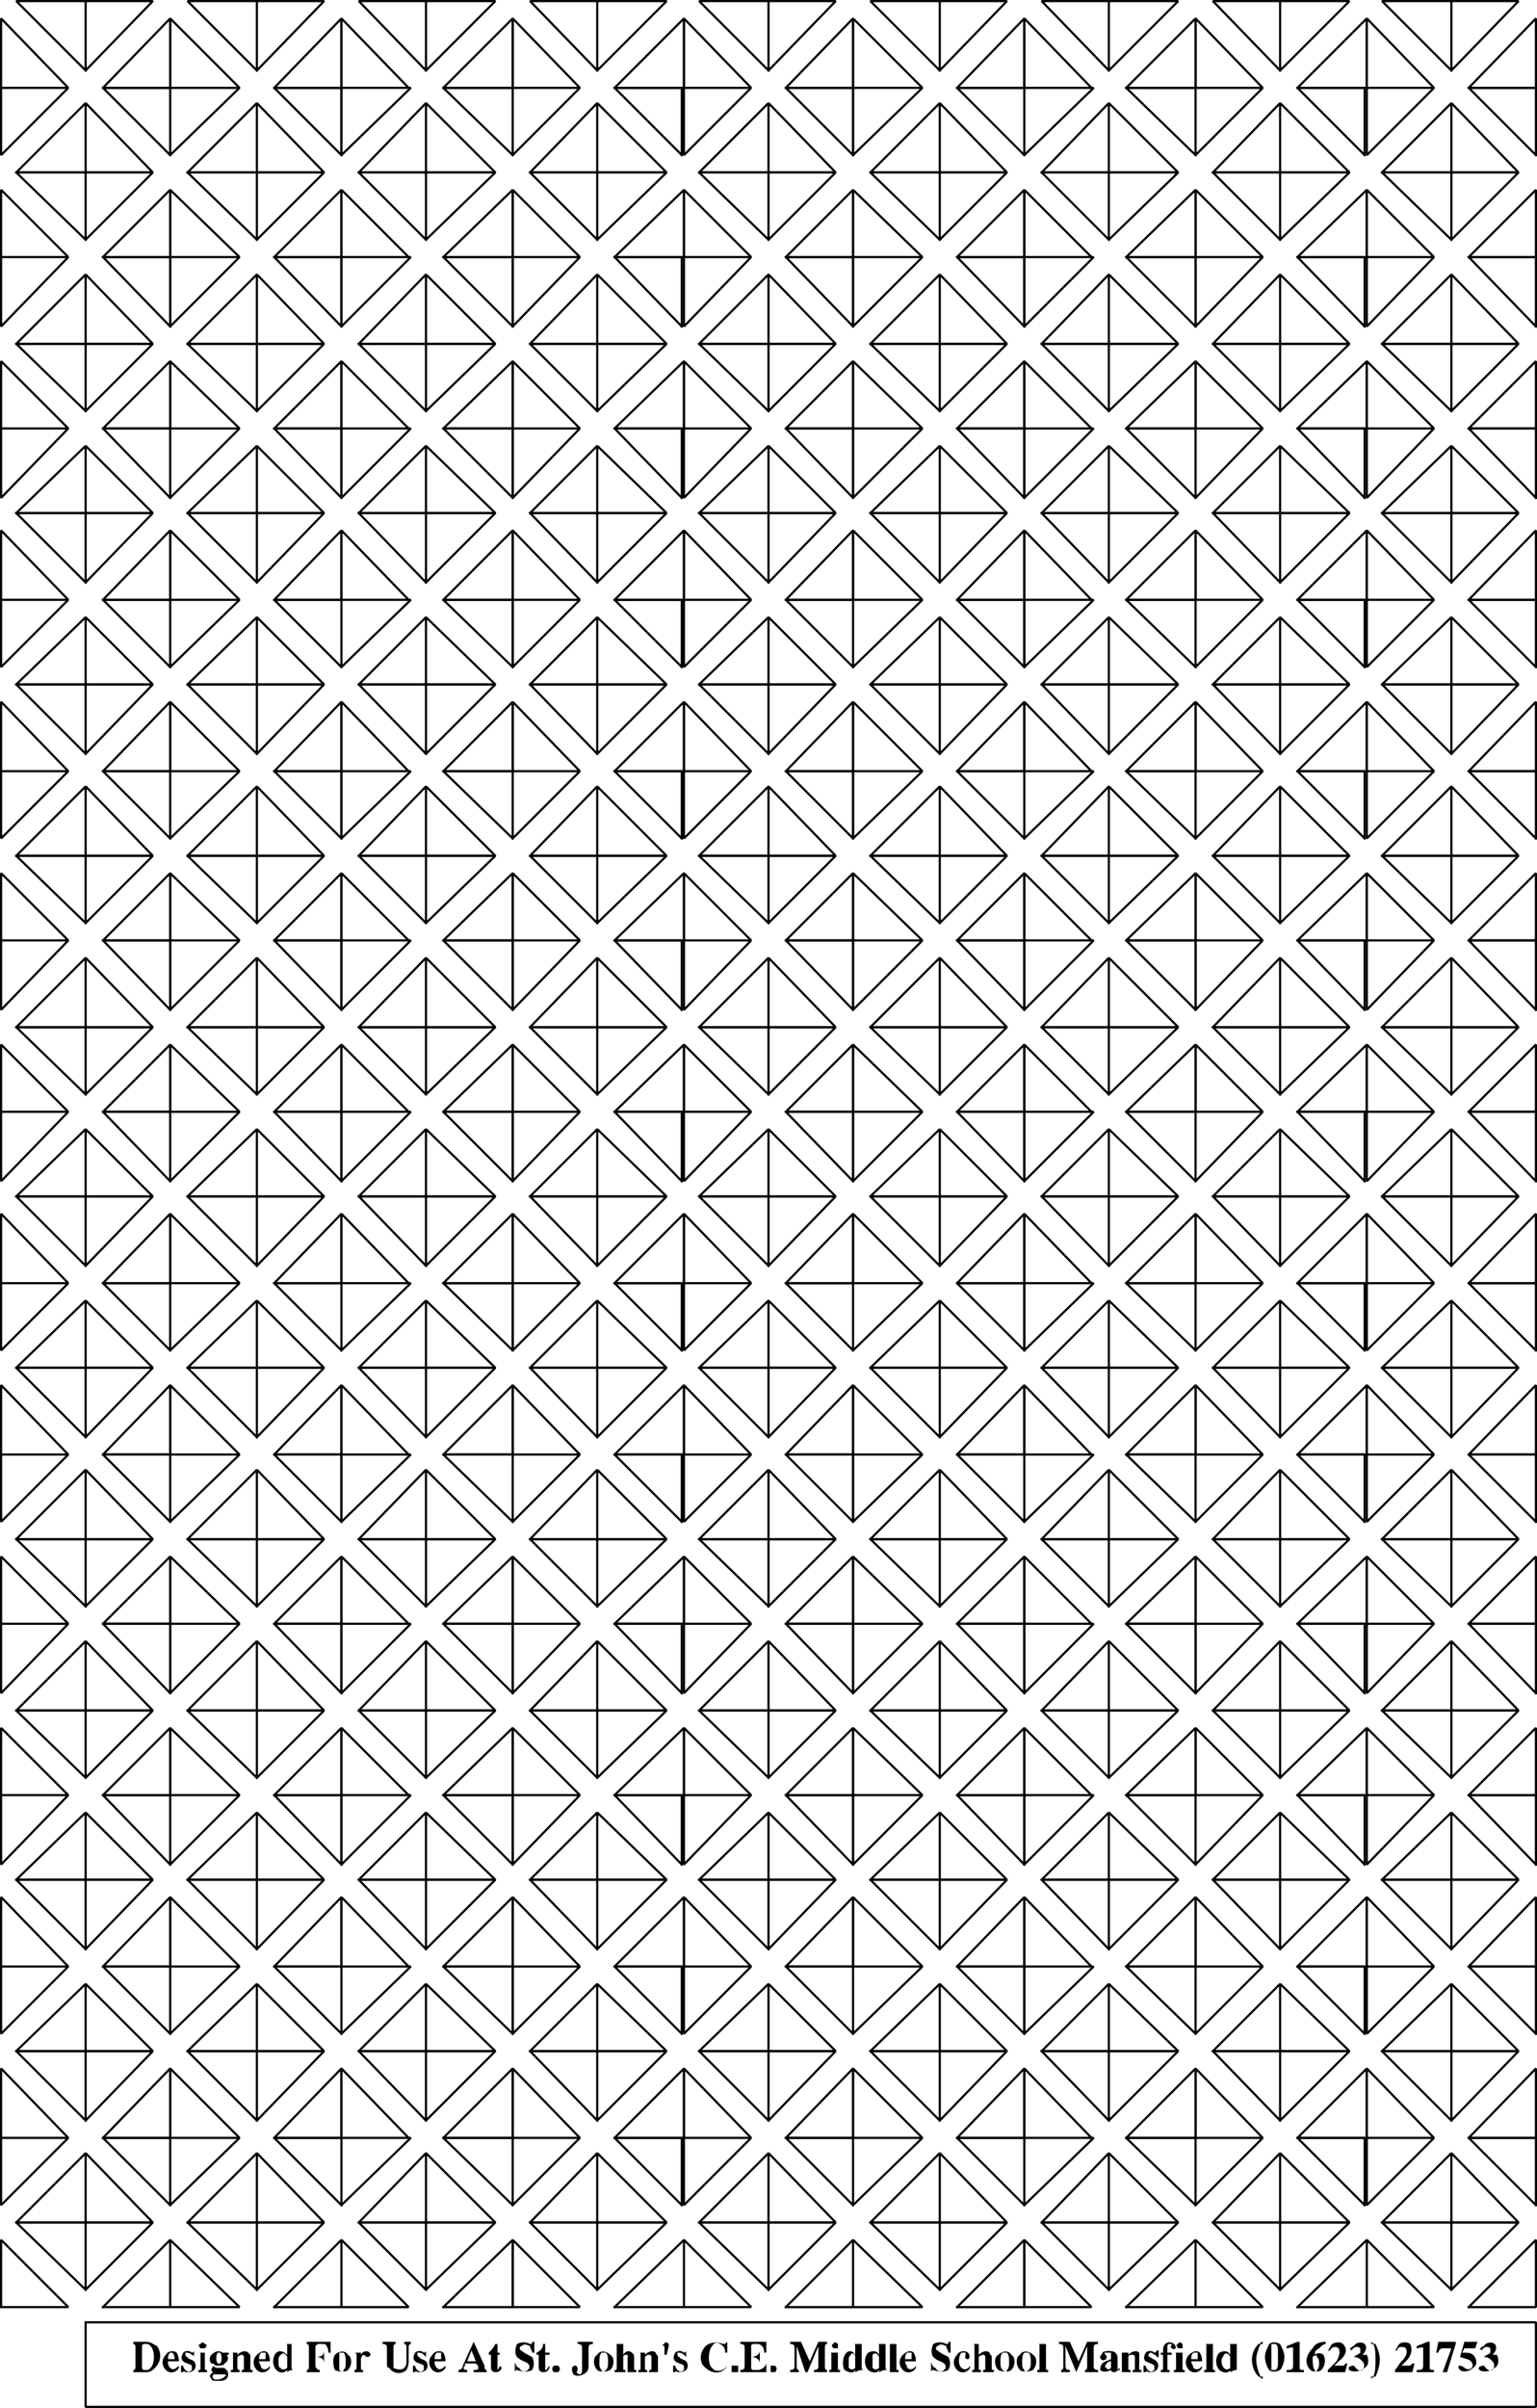 <svg width="709" height="1110" version="1.2" xmlns="http://www.w3.org/2000/svg"><g fill="none" stroke="#000" fill-rule="evenodd" stroke-linecap="square" stroke-linejoin="bevel" font-family="'Sans Serif'" font-size="12.5" font-weight="400"><path vector-effect="non-scaling-stroke" d="M.5 40.5v-32l31 32H.5m39-8L7.5.5h32v32m0-32h31l-31 32V.5m8 40 31-32v32h-31m-47 0h31l-31 31v-31m7 39 32-32v32h-32m32 0v-32l31 32h-31" stroke-linecap="butt"/><path vector-effect="non-scaling-stroke" d="m78.5 71.5-31-31h31v31m0-31v-32l32 32h-32m40-8-32-32h32v32m0-32h31l-31 32V.5m8 40 31-32v32h-31m-48 0h32l-32 31v-31m8 39 32-32v32h-32m32 0v-32l31 32h-31" stroke-linecap="butt"/><path vector-effect="non-scaling-stroke" d="m157.5 71.5-31-31h31v31m-79 47v-31l32 31h-32m40-8-32-31h32v31m0-31h31l-31 31v-31m8 39 31-31v31h-31m-48 0h32l-32 32v-32m8 40 32-32v32h-32m32 0v-32l31 32h-31" stroke-linecap="butt"/><path vector-effect="non-scaling-stroke" d="m157.5 150.5-31-32h31v32m-157-32v-31l31 31H.5m39-8-32-31h32v31m0-31h31l-31 31v-31m8 39 31-31v31h-31m-47 0h31l-31 32v-32m7 40 32-32v32h-32m32 0v-32l31 32h-31" stroke-linecap="butt"/><path vector-effect="non-scaling-stroke" d="m78.5 150.5-31-32h31v32m-78 47v-31l31 31H.5m39-8-32-31h32v31m0-31h31l-31 31v-31m8 39 31-31v31h-31m-47 0h31l-31 32v-32m7 39 32-31v31h-32m32 0v-31l31 31h-31" stroke-linecap="butt"/><path vector-effect="non-scaling-stroke" d="m78.5 229.5-31-32h31v32m0-32v-31l32 31h-32m40-8-32-31h32v31m0-31h31l-31 31v-31m8 39 31-31v31h-31m-48 0h32l-32 32v-32m8 39 32-31v31h-32m32 0v-31l31 31h-31" stroke-linecap="butt"/><path vector-effect="non-scaling-stroke" d="m157.5 229.5-31-32h31v32m-157 47v-32l31 32H.5m39-8-32-32h32v32m0-32h31l-31 32v-32m8 40 31-32v32h-31m-47 0h31l-31 31v-31m7 39 32-31v31h-32m32 0v-31l31 31h-31" stroke-linecap="butt"/><path vector-effect="non-scaling-stroke" d="m78.5 307.5-31-31h31v31m0-31v-32l32 32h-32m40-8-32-32h32v32m0-32h31l-31 32v-32m8 40 31-32v32h-31m-48 0h32l-32 31v-31m8 39 32-31v31h-32m32 0v-31l31 31h-31" stroke-linecap="butt"/><path vector-effect="non-scaling-stroke" d="m157.5 307.5-31-31h31v31m0-31v-32l31 32h-31m39-8-31-32h31v32m0-32h32l-32 32v-32m8 40 32-32v32h-32m-47 0h32l-32 31v-31m8 39 31-31v31h-31m31 0v-31l32 31h-32" stroke-linecap="butt"/><path vector-effect="non-scaling-stroke" d="m236.5 307.5-32-31h32v31m-79-110v-31l31 31h-31m39-8-31-31h31v31m0-31h32l-32 31v-31m8 39 32-31v31h-32m-47 0h32l-32 32v-32m8 39 31-31v31h-31m31 0v-31l32 31h-32" stroke-linecap="butt"/><path vector-effect="non-scaling-stroke" d="m236.5 229.5-32-32h32v32m-79-111v-31l31 31h-31m39-8-31-31h31v31m0-31h32l-32 31v-31m8 39 32-31v31h-32m-47 0h32l-32 32v-32m8 40 31-32v32h-31m31 0v-32l32 32h-32" stroke-linecap="butt"/><path vector-effect="non-scaling-stroke" d="m236.5 150.5-32-32h32v32m-79-110v-32l31 32h-31m39-8-31-32h31v32m0-32h32l-32 32V.5m8 40 32-32v32h-32m-47 0h32l-32 31v-31m8 39 31-32v32h-31m31 0v-32l32 32h-32" stroke-linecap="butt"/><path vector-effect="non-scaling-stroke" d="m236.5 71.5-32-31h32v31m0-31v-32l31 32h-31m39-8-31-32h31v32m0-32h32l-32 32V.5m8 40 32-32v32h-32m-47 0h31l-31 31v-31m8 39 31-32v32h-31m31 0v-32l32 32h-32" stroke-linecap="butt"/><path vector-effect="non-scaling-stroke" d="m314.5 71.5-31-31h31v31m1-31v-32l31 32h-31m39-8-32-32h32v32m0-32h31l-31 32V.5m8 40 31-32v32h-31m-47 0h31l-31 31v-31m7 39 32-32v32h-32m32 0v-32l31 32h-31" stroke-linecap="butt"/><path vector-effect="non-scaling-stroke" d="m393.5 71.5-31-31h31v31m-78 47v-31l31 31h-31m39-8-32-31h32v31m0-31h31l-31 31v-31m8 39 31-31v31h-31m-47 0h31l-31 32v-32m7 40 32-32v32h-32m32 0v-32l31 32h-31" stroke-linecap="butt"/><path vector-effect="non-scaling-stroke" d="m393.5 150.5-31-32h31v32m-157-32v-31l31 31h-31m39-8-31-31h31v31m0-31h32l-32 31v-31m8 39 32-31v31h-32m-47 0h31l-31 32v-32m8 40 31-32v32h-31m31 0v-32l32 32h-32" stroke-linecap="butt"/><path vector-effect="non-scaling-stroke" d="m314.5 150.5-31-32h31v32m-78 47v-31l31 31h-31m39-8-31-31h31v31m0-31h32l-32 31v-31m8 39 32-31v31h-32m-47 0h31l-31 32v-32m8 39 31-31v31h-31m31 0v-31l32 31h-32" stroke-linecap="butt"/><path vector-effect="non-scaling-stroke" d="m314.5 229.5-31-32h31v32m1-32v-31l31 31h-31m39-8-32-31h32v31m0-31h31l-31 31v-31m8 39 31-31v31h-31m-47 0h31l-31 32v-32m7 39 32-31v31h-32m32 0v-31l31 31h-31" stroke-linecap="butt"/><path vector-effect="non-scaling-stroke" d="m393.5 229.5-31-32h31v32m-157 47v-32l31 32h-31m39-8-31-32h31v32m0-32h32l-32 32v-32m8 40 32-32v32h-32m-47 0h31l-31 31v-31m8 39 31-31v31h-31m31 0v-31l32 31h-32" stroke-linecap="butt"/><path vector-effect="non-scaling-stroke" d="m314.5 307.5-31-31h31v31m1-31v-32l31 32h-31m39-8-32-32h32v32m0-32h31l-31 32v-32m8 40 31-32v32h-31m-47 0h31l-31 31v-31m7 39 32-31v31h-32m32 0v-31l31 31h-31" stroke-linecap="butt"/><path vector-effect="non-scaling-stroke" d="m393.5 307.5-31-31h31v31m0-31v-32l32 32h-32m40-8-32-32h32v32m0-32h31l-31 32v-32m8 40 31-32v32h-31m-48 0h32l-32 31v-31m8 39 32-31v31h-32m32 0v-31l31 31h-31" stroke-linecap="butt"/><path vector-effect="non-scaling-stroke" d="m472.5 307.5-31-31h31v31m-79-110v-31l32 31h-32m40-8-32-31h32v31m0-31h31l-31 31v-31m8 39 31-31v31h-31m-48 0h32l-32 32v-32m8 39 32-31v31h-32m32 0v-31l31 31h-31" stroke-linecap="butt"/><path vector-effect="non-scaling-stroke" d="m472.5 229.5-31-32h31v32m-79-111v-31l32 31h-32m40-8-32-31h32v31m0-31h31l-31 31v-31m8 39 31-31v31h-31m-48 0h32l-32 32v-32m8 40 32-32v32h-32m32 0v-32l31 32h-31" stroke-linecap="butt"/><path vector-effect="non-scaling-stroke" d="m472.5 150.5-31-32h31v32m-79-110v-32l32 32h-32m40-8-32-32h32v32m0-32h31l-31 32V.5m8 40 31-32v32h-31m-48 0h32l-32 31v-31m8 39 32-32v32h-32m32 0v-32l31 32h-31" stroke-linecap="butt"/><path vector-effect="non-scaling-stroke" d="m472.5 71.5-31-31h31v31m0-31v-32l31 32h-31m39-8-31-32h31v32m0-32h32l-32 32V.5m8 40 32-32v32h-32m-47 0h32l-32 31v-31m8 39 31-32v32h-31m31 0v-32l32 32h-32" stroke-linecap="butt"/><path vector-effect="non-scaling-stroke" d="m551.5 71.5-32-31h32v31m0-31v-32l31 32h-31m39-8-31-32h31v32m0-32h32l-32 32V.5m8 40 32-32v32h-32m-47 0h31l-31 31v-31m8 39 31-32v32h-31m31 0v-32l32 32h-32" stroke-linecap="butt"/><path vector-effect="non-scaling-stroke" d="m629.5 71.5-31-31h31v31m-78 47v-31l31 31h-31m39-8-31-31h31v31m0-31h32l-32 31v-31m8 39 32-31v31h-32m-47 0h31l-31 32v-32m8 40 31-32v32h-31m31 0v-32l32 32h-32" stroke-linecap="butt"/><path vector-effect="non-scaling-stroke" d="m629.5 150.5-31-32h31v32m-157-32v-31l31 31h-31m39-8-31-31h31v31m0-31h32l-32 31v-31m8 39 32-31v31h-32m-47 0h32l-32 32v-32m8 40 31-32v32h-31m31 0v-32l32 32h-32" stroke-linecap="butt"/><path vector-effect="non-scaling-stroke" d="m551.5 150.5-32-32h32v32m-79 47v-31l31 31h-31m39-8-31-31h31v31m0-31h32l-32 31v-31m8 39 32-31v31h-32m-47 0h32l-32 32v-32m8 39 31-31v31h-31m31 0v-31l32 31h-32" stroke-linecap="butt"/><path vector-effect="non-scaling-stroke" d="m551.5 229.5-32-32h32v32m0-32v-31l31 31h-31m39-8-31-31h31v31m0-31h32l-32 31v-31m8 39 32-31v31h-32m-47 0h31l-31 32v-32m8 39 31-31v31h-31m31 0v-31l32 31h-32" stroke-linecap="butt"/><path vector-effect="non-scaling-stroke" d="m629.5 229.5-31-32h31v32m-157 47v-32l31 32h-31m39-8-31-32h31v32m0-32h32l-32 32v-32m8 40 32-32v32h-32m-47 0h32l-32 31v-31m8 39 31-31v31h-31m31 0v-31l32 31h-32" stroke-linecap="butt"/><path vector-effect="non-scaling-stroke" d="m551.5 307.5-32-31h32v31m0-31v-32l31 32h-31m39-8-31-32h31v32m0-32h32l-32 32v-32m8 40 32-32v32h-32m-47 0h31l-31 31v-31m8 39 31-31v31h-31m31 0v-31l32 31h-32" stroke-linecap="butt"/><path vector-effect="non-scaling-stroke" d="m629.5 307.5-31-31h31v31m1-31v-32l31 32h-31m39-8-32-32h32v32m0-32h31l-31 32v-32m8 40 31-32v32h-31m-47 0h31l-31 31v-31m7 39 32-31v31h-32m32 0v-31l31 31h-31" stroke-linecap="butt"/><path vector-effect="non-scaling-stroke" d="m708.5 307.5-31-31h31v31m-78-110v-31l31 31h-31m39-8-32-31h32v31m0-31h31l-31 31v-31m8 39 31-31v31h-31m-47 0h31l-31 32v-32m7 39 32-31v31h-32m32 0v-31l31 31h-31" stroke-linecap="butt"/><path vector-effect="non-scaling-stroke" d="m708.5 229.5-31-32h31v32m-78-111v-31l31 31h-31m39-8-32-31h32v31m0-31h31l-31 31v-31m8 39 31-31v31h-31m-47 0h31l-31 32v-32m7 40 32-32v32h-32m32 0v-32l31 32h-31" stroke-linecap="butt"/><path vector-effect="non-scaling-stroke" d="m708.5 150.5-31-32h31v32m-78-110v-32l31 32h-31m39-8-32-32h32v32m0-32h31l-31 32V.5m8 40 31-32v32h-31m-47 0h31l-31 31v-31m7 39 32-32v32h-32m32 0v-32l31 32h-31" stroke-linecap="butt"/><path vector-effect="non-scaling-stroke" d="m708.5 71.5-31-31h31v31m-708 284v-32l31 32H.5m39-8-32-32h32v32m0-32h31l-31 32v-32m8 40 31-32v32h-31m-47 0h31l-31 31v-31m7 39 32-32v32h-32m32 0v-32l31 32h-31" stroke-linecap="butt"/><path vector-effect="non-scaling-stroke" d="m78.5 386.5-31-31h31v31m0-31v-32l32 32h-32m40-8-32-32h32v32m0-32h31l-31 32v-32m8 40 31-32v32h-31m-48 0h32l-32 31v-31m8 39 32-32v32h-32m32 0v-32l31 32h-31" stroke-linecap="butt"/><path vector-effect="non-scaling-stroke" d="m157.5 386.5-31-31h31v31m-79 47v-31l32 31h-32m40-8-32-31h32v31m0-31h31l-31 31v-31m8 39 31-31v31h-31m-48 0h32l-32 32v-32m8 40 32-32v32h-32m32 0v-32l31 32h-31" stroke-linecap="butt"/><path vector-effect="non-scaling-stroke" d="m157.5 465.5-31-32h31v32m-157-32v-31l31 31H.5m39-8-32-31h32v31m0-31h31l-31 31v-31m8 39 31-31v31h-31m-47 0h31l-31 32v-32m7 40 32-32v32h-32m32 0v-32l31 32h-31" stroke-linecap="butt"/><path vector-effect="non-scaling-stroke" d="m78.5 465.5-31-32h31v32m-78 47v-31l31 31H.5m39-8-32-31h32v31m0-31h31l-31 31v-31m8 39 31-31v31h-31m-47 0h31l-31 32v-32m7 39 32-31v31h-32m32 0v-31l31 31h-31" stroke-linecap="butt"/><path vector-effect="non-scaling-stroke" d="m78.5 544.5-31-32h31v32m0-32v-31l32 31h-32m40-8-32-31h32v31m0-31h31l-31 31v-31m8 39 31-31v31h-31m-48 0h32l-32 32v-32m8 39 32-31v31h-32m32 0v-31l31 31h-31" stroke-linecap="butt"/><path vector-effect="non-scaling-stroke" d="m157.5 544.5-31-32h31v32m-157 47v-32l31 32H.5m39-8-32-32h32v32m0-32h31l-31 32v-32m8 40 31-32v32h-31m-47 0h31l-31 31v-31m7 39 32-31v31h-32m32 0v-31l31 31h-31" stroke-linecap="butt"/><path vector-effect="non-scaling-stroke" d="m78.5 622.5-31-31h31v31m0-31v-32l32 32h-32m40-8-32-32h32v32m0-32h31l-31 32v-32m8 40 31-32v32h-31m-48 0h32l-32 31v-31m8 39 32-31v31h-32m32 0v-31l31 31h-31" stroke-linecap="butt"/><path vector-effect="non-scaling-stroke" d="m157.5 622.5-31-31h31v31m0-31v-32l31 32h-31m39-8-31-32h31v32m0-32h32l-32 32v-32m8 40 32-32v32h-32m-47 0h32l-32 31v-31m8 39 31-31v31h-31m31 0v-31l32 31h-32" stroke-linecap="butt"/><path vector-effect="non-scaling-stroke" d="m236.5 622.5-32-31h32v31m-79-110v-31l31 31h-31m39-8-31-31h31v31m0-31h32l-32 31v-31m8 39 32-31v31h-32m-47 0h32l-32 32v-32m8 39 31-31v31h-31m31 0v-31l32 31h-32" stroke-linecap="butt"/><path vector-effect="non-scaling-stroke" d="m236.5 544.5-32-32h32v32m-79-111v-31l31 31h-31m39-8-31-31h31v31m0-31h32l-32 31v-31m8 39 32-31v31h-32m-47 0h32l-32 32v-32m8 40 31-32v32h-31m31 0v-32l32 32h-32" stroke-linecap="butt"/><path vector-effect="non-scaling-stroke" d="m236.5 465.5-32-32h32v32m-79-110v-32l31 32h-31m39-8-31-32h31v32m0-32h32l-32 32v-32m8 40 32-32v32h-32m-47 0h32l-32 31v-31m8 39 31-32v32h-31m31 0v-32l32 32h-32" stroke-linecap="butt"/><path vector-effect="non-scaling-stroke" d="m236.5 386.5-32-31h32v31m0-31v-32l31 32h-31m39-8-31-32h31v32m0-32h32l-32 32v-32m8 40 32-32v32h-32m-47 0h31l-31 31v-31m8 39 31-32v32h-31m31 0v-32l32 32h-32" stroke-linecap="butt"/><path vector-effect="non-scaling-stroke" d="m314.5 386.5-31-31h31v31m1-31v-32l31 32h-31m39-8-32-32h32v32m0-32h31l-31 32v-32m8 40 31-32v32h-31m-47 0h31l-31 31v-31m7 39 32-32v32h-32m32 0v-32l31 32h-31" stroke-linecap="butt"/><path vector-effect="non-scaling-stroke" d="m393.5 386.5-31-31h31v31m-78 47v-31l31 31h-31m39-8-32-31h32v31m0-31h31l-31 31v-31m8 39 31-31v31h-31m-47 0h31l-31 32v-32m7 40 32-32v32h-32m32 0v-32l31 32h-31" stroke-linecap="butt"/><path vector-effect="non-scaling-stroke" d="m393.5 465.5-31-32h31v32m-157-32v-31l31 31h-31m39-8-31-31h31v31m0-31h32l-32 31v-31m8 39 32-31v31h-32m-47 0h31l-31 32v-32m8 40 31-32v32h-31m31 0v-32l32 32h-32" stroke-linecap="butt"/><path vector-effect="non-scaling-stroke" d="m314.5 465.5-31-32h31v32m-78 47v-31l31 31h-31m39-8-31-31h31v31m0-31h32l-32 31v-31m8 39 32-31v31h-32m-47 0h31l-31 32v-32m8 39 31-31v31h-31m31 0v-31l32 31h-32" stroke-linecap="butt"/><path vector-effect="non-scaling-stroke" d="m314.5 544.5-31-32h31v32m1-32v-31l31 31h-31m39-8-32-31h32v31m0-31h31l-31 31v-31m8 39 31-31v31h-31m-47 0h31l-31 32v-32m7 39 32-31v31h-32m32 0v-31l31 31h-31" stroke-linecap="butt"/><path vector-effect="non-scaling-stroke" d="m393.5 544.5-31-32h31v32m-157 47v-32l31 32h-31m39-8-31-32h31v32m0-32h32l-32 32v-32m8 40 32-32v32h-32m-47 0h31l-31 31v-31m8 39 31-31v31h-31m31 0v-31l32 31h-32" stroke-linecap="butt"/><path vector-effect="non-scaling-stroke" d="m314.5 622.5-31-31h31v31m1-31v-32l31 32h-31m39-8-32-32h32v32m0-32h31l-31 32v-32m8 40 31-32v32h-31m-47 0h31l-31 31v-31m7 39 32-31v31h-32m32 0v-31l31 31h-31" stroke-linecap="butt"/><path vector-effect="non-scaling-stroke" d="m393.5 622.5-31-31h31v31m0-31v-32l32 32h-32m40-8-32-32h32v32m0-32h31l-31 32v-32m8 40 31-32v32h-31m-48 0h32l-32 31v-31m8 39 32-31v31h-32m32 0v-31l31 31h-31" stroke-linecap="butt"/><path vector-effect="non-scaling-stroke" d="m472.5 622.5-31-31h31v31m-79-110v-31l32 31h-32m40-8-32-31h32v31m0-31h31l-31 31v-31m8 39 31-31v31h-31m-48 0h32l-32 32v-32m8 39 32-31v31h-32m32 0v-31l31 31h-31" stroke-linecap="butt"/><path vector-effect="non-scaling-stroke" d="m472.5 544.5-31-32h31v32m-79-111v-31l32 31h-32m40-8-32-31h32v31m0-31h31l-31 31v-31m8 39 31-31v31h-31m-48 0h32l-32 32v-32m8 40 32-32v32h-32m32 0v-32l31 32h-31" stroke-linecap="butt"/><path vector-effect="non-scaling-stroke" d="m472.5 465.5-31-32h31v32m-79-110v-32l32 32h-32m40-8-32-32h32v32m0-32h31l-31 32v-32m8 40 31-32v32h-31m-48 0h32l-32 31v-31m8 39 32-32v32h-32m32 0v-32l31 32h-31" stroke-linecap="butt"/><path vector-effect="non-scaling-stroke" d="m472.5 386.5-31-31h31v31m0-31v-32l31 32h-31m39-8-31-32h31v32m0-32h32l-32 32v-32m8 40 32-32v32h-32m-47 0h32l-32 31v-31m8 39 31-32v32h-31m31 0v-32l32 32h-32" stroke-linecap="butt"/><path vector-effect="non-scaling-stroke" d="m551.5 386.5-32-31h32v31m0-31v-32l31 32h-31m39-8-31-32h31v32m0-32h32l-32 32v-32m8 40 32-32v32h-32m-47 0h31l-31 31v-31m8 39 31-32v32h-31m31 0v-32l32 32h-32" stroke-linecap="butt"/><path vector-effect="non-scaling-stroke" d="m629.5 386.5-31-31h31v31m-78 47v-31l31 31h-31m39-8-31-31h31v31m0-31h32l-32 31v-31m8 39 32-31v31h-32m-47 0h31l-31 32v-32m8 40 31-32v32h-31m31 0v-32l32 32h-32" stroke-linecap="butt"/><path vector-effect="non-scaling-stroke" d="m629.5 465.5-31-32h31v32m-157-32v-31l31 31h-31m39-8-31-31h31v31m0-31h32l-32 31v-31m8 39 32-31v31h-32m-47 0h32l-32 32v-32m8 40 31-32v32h-31m31 0v-32l32 32h-32" stroke-linecap="butt"/><path vector-effect="non-scaling-stroke" d="m551.5 465.5-32-32h32v32m-79 47v-31l31 31h-31m39-8-31-31h31v31m0-31h32l-32 31v-31m8 39 32-31v31h-32m-47 0h32l-32 32v-32m8 39 31-31v31h-31m31 0v-31l32 31h-32" stroke-linecap="butt"/><path vector-effect="non-scaling-stroke" d="m551.5 544.5-32-32h32v32m0-32v-31l31 31h-31m39-8-31-31h31v31m0-31h32l-32 31v-31m8 39 32-31v31h-32m-47 0h31l-31 32v-32m8 39 31-31v31h-31m31 0v-31l32 31h-32" stroke-linecap="butt"/><path vector-effect="non-scaling-stroke" d="m629.5 544.5-31-32h31v32m-157 47v-32l31 32h-31m39-8-31-32h31v32m0-32h32l-32 32v-32m8 40 32-32v32h-32m-47 0h32l-32 31v-31m8 39 31-31v31h-31m31 0v-31l32 31h-32" stroke-linecap="butt"/><path vector-effect="non-scaling-stroke" d="m551.5 622.5-32-31h32v31m0-31v-32l31 32h-31m39-8-31-32h31v32m0-32h32l-32 32v-32m8 40 32-32v32h-32m-47 0h31l-31 31v-31m8 39 31-31v31h-31m31 0v-31l32 31h-32" stroke-linecap="butt"/><path vector-effect="non-scaling-stroke" d="m629.5 622.5-31-31h31v31m1-31v-32l31 32h-31m39-8-32-32h32v32m0-32h31l-31 32v-32m8 40 31-32v32h-31m-47 0h31l-31 31v-31m7 39 32-31v31h-32m32 0v-31l31 31h-31" stroke-linecap="butt"/><path vector-effect="non-scaling-stroke" d="m708.5 622.5-31-31h31v31m-78-110v-31l31 31h-31m39-8-32-31h32v31m0-31h31l-31 31v-31m8 39 31-31v31h-31m-47 0h31l-31 32v-32m7 39 32-31v31h-32m32 0v-31l31 31h-31" stroke-linecap="butt"/><path vector-effect="non-scaling-stroke" d="m708.5 544.5-31-32h31v32m-78-111v-31l31 31h-31m39-8-32-31h32v31m0-31h31l-31 31v-31m8 39 31-31v31h-31m-47 0h31l-31 32v-32m7 40 32-32v32h-32m32 0v-32l31 32h-31" stroke-linecap="butt"/><path vector-effect="non-scaling-stroke" d="m708.5 465.5-31-32h31v32m-78-110v-32l31 32h-31m39-8-32-32h32v32m0-32h31l-31 32v-32m8 40 31-32v32h-31m-47 0h31l-31 31v-31m7 39 32-32v32h-32m32 0v-32l31 32h-31" stroke-linecap="butt"/><path vector-effect="non-scaling-stroke" d="m708.5 386.5-31-31h31v31m-708 284v-32l31 32H.5m39-8-32-32h32v32m0-32h31l-31 32v-32m8 40 31-32v32h-31m-47 0h31l-31 31v-31m7 39 32-32v32h-32m32 0v-32l31 32h-31" stroke-linecap="butt"/><path vector-effect="non-scaling-stroke" d="m78.5 701.5-31-31h31v31m0-31v-32l32 32h-32m40-8-32-32h32v32m0-32h31l-31 32v-32m8 40 31-32v32h-31m-48 0h32l-32 31v-31m8 39 32-32v32h-32m32 0v-32l31 32h-31" stroke-linecap="butt"/><path vector-effect="non-scaling-stroke" d="m157.5 701.5-31-31h31v31m-79 47v-31l32 31h-32m40-8-32-31h32v31m0-31h31l-31 31v-31m8 39 31-31v31h-31m-48 0h32l-32 32v-32m8 40 32-32v32h-32m32 0v-32l31 32h-31" stroke-linecap="butt"/><path vector-effect="non-scaling-stroke" d="m157.5 780.5-31-32h31v32m-157-32v-31l31 31H.5m39-8-32-31h32v31m0-31h31l-31 31v-31m8 39 31-31v31h-31m-47 0h31l-31 32v-32m7 40 32-32v32h-32m32 0v-32l31 32h-31" stroke-linecap="butt"/><path vector-effect="non-scaling-stroke" d="m78.5 780.5-31-32h31v32m79-32v-31l31 31h-31m39-8-31-31h31v31m0-31h32l-32 31v-31m8 39 32-31v31h-32m-47 0h32l-32 32v-32m8 40 31-32v32h-31m31 0v-32l32 32h-32" stroke-linecap="butt"/><path vector-effect="non-scaling-stroke" d="m236.5 780.5-32-32h32v32m-79-110v-32l31 32h-31m39-8-31-32h31v32m0-32h32l-32 32v-32m8 40 32-32v32h-32m-47 0h32l-32 31v-31m8 39 31-32v32h-31m31 0v-32l32 32h-32" stroke-linecap="butt"/><path vector-effect="non-scaling-stroke" d="m236.5 701.5-32-31h32v31m0-31v-32l31 32h-31m39-8-31-32h31v32m0-32h32l-32 32v-32m8 40 32-32v32h-32m-47 0h31l-31 31v-31m8 39 31-32v32h-31m31 0v-32l32 32h-32" stroke-linecap="butt"/><path vector-effect="non-scaling-stroke" d="m314.5 701.5-31-31h31v31m1-31v-32l31 32h-31m39-8-32-32h32v32m0-32h31l-31 32v-32m8 40 31-32v32h-31m-47 0h31l-31 31v-31m7 39 32-32v32h-32m32 0v-32l31 32h-31" stroke-linecap="butt"/><path vector-effect="non-scaling-stroke" d="m393.5 701.5-31-31h31v31m-78 47v-31l31 31h-31m39-8-32-31h32v31m0-31h31l-31 31v-31m8 39 31-31v31h-31m-47 0h31l-31 32v-32m7 40 32-32v32h-32m32 0v-32l31 32h-31" stroke-linecap="butt"/><path vector-effect="non-scaling-stroke" d="m393.5 780.5-31-32h31v32m-157-32v-31l31 31h-31m39-8-31-31h31v31m0-31h32l-32 31v-31m8 39 32-31v31h-32m-47 0h31l-31 32v-32m8 40 31-32v32h-31m31 0v-32l32 32h-32" stroke-linecap="butt"/><path vector-effect="non-scaling-stroke" d="m314.5 780.5-31-32h31v32m-78 47v-31l31 31h-31m39-8-31-31h31v31m0-31h32l-32 31v-31m8 39 32-31v31h-32m-47 0h31l-31 32v-32m8 39 31-31v31h-31m31 0v-31l32 31h-32" stroke-linecap="butt"/><path vector-effect="non-scaling-stroke" d="m314.5 859.5-31-32h31v32m1-32v-31l31 31h-31m39-8-32-31h32v31m0-31h31l-31 31v-31m8 39 31-31v31h-31m-47 0h31l-31 32v-32m7 39 32-31v31h-32m32 0v-31l31 31h-31" stroke-linecap="butt"/><path vector-effect="non-scaling-stroke" d="m393.5 859.5-31-32h31v32m-157 47v-32l31 32h-31m39-8-31-32h31v32m0-32h32l-32 32v-32m8 40 32-32v32h-32m-47 0h31l-31 31v-31m8 39 31-31v31h-31m31 0v-31l32 31h-32" stroke-linecap="butt"/><path vector-effect="non-scaling-stroke" d="m314.5 937.5-31-31h31v31m1-31v-32l31 32h-31m39-8-32-32h32v32m0-32h31l-31 32v-32m8 40 31-32v32h-31m-47 0h31l-31 31v-31m7 39 32-31v31h-32m32 0v-31l31 31h-31" stroke-linecap="butt"/><path vector-effect="non-scaling-stroke" d="m393.5 937.5-31-31h31v31m0-31v-32l32 32h-32m40-8-32-32h32v32m0-32h31l-31 32v-32m8 40 31-32v32h-31m-48 0h32l-32 31v-31m8 39 32-31v31h-32m32 0v-31l31 31h-31" stroke-linecap="butt"/><path vector-effect="non-scaling-stroke" d="m472.5 937.5-31-31h31v31m-79-110v-31l32 31h-32m40-8-32-31h32v31m0-31h31l-31 31v-31m8 39 31-31v31h-31m-48 0h32l-32 32v-32m8 39 32-31v31h-32m32 0v-31l31 31h-31" stroke-linecap="butt"/><path vector-effect="non-scaling-stroke" d="m472.5 859.5-31-32h31v32m-79-111v-31l32 31h-32m40-8-32-31h32v31m0-31h31l-31 31v-31m8 39 31-31v31h-31m-48 0h32l-32 32v-32m8 40 32-32v32h-32m32 0v-32l31 32h-31" stroke-linecap="butt"/><path vector-effect="non-scaling-stroke" d="m472.5 780.5-31-32h31v32m-79-110v-32l32 32h-32m40-8-32-32h32v32m0-32h31l-31 32v-32m8 40 31-32v32h-31m-48 0h32l-32 31v-31m8 39 32-32v32h-32m32 0v-32l31 32h-31" stroke-linecap="butt"/><path vector-effect="non-scaling-stroke" d="m472.5 701.5-31-31h31v31m0-31v-32l31 32h-31m39-8-31-32h31v32m0-32h32l-32 32v-32m8 40 32-32v32h-32m-47 0h32l-32 31v-31m8 39 31-32v32h-31m31 0v-32l32 32h-32" stroke-linecap="butt"/><path vector-effect="non-scaling-stroke" d="m551.5 701.5-32-31h32v31m0-31v-32l31 32h-31m39-8-31-32h31v32m0-32h32l-32 32v-32m8 40 32-32v32h-32m-47 0h31l-31 31v-31m8 39 31-32v32h-31m31 0v-32l32 32h-32" stroke-linecap="butt"/><path vector-effect="non-scaling-stroke" d="m629.5 701.5-31-31h31v31m-78 47v-31l31 31h-31m39-8-31-31h31v31m0-31h32l-32 31v-31m8 39 32-31v31h-32m-47 0h31l-31 32v-32m8 40 31-32v32h-31m31 0v-32l32 32h-32" stroke-linecap="butt"/><path vector-effect="non-scaling-stroke" d="m629.5 780.5-31-32h31v32m-157-32v-31l31 31h-31m39-8-31-31h31v31m0-31h32l-32 31v-31m8 39 32-31v31h-32m-47 0h32l-32 32v-32m8 40 31-32v32h-31m31 0v-32l32 32h-32" stroke-linecap="butt"/><path vector-effect="non-scaling-stroke" d="m551.5 780.5-32-32h32v32m-79 47v-31l31 31h-31m39-8-31-31h31v31m0-31h32l-32 31v-31m8 39 32-31v31h-32m-47 0h32l-32 32v-32m8 39 31-31v31h-31m31 0v-31l32 31h-32" stroke-linecap="butt"/><path vector-effect="non-scaling-stroke" d="m551.5 859.5-32-32h32v32m0-32v-31l31 31h-31m39-8-31-31h31v31m0-31h32l-32 31v-31m8 39 32-31v31h-32m-47 0h31l-31 32v-32m8 39 31-31v31h-31m31 0v-31l32 31h-32" stroke-linecap="butt"/><path vector-effect="non-scaling-stroke" d="m629.5 859.5-31-32h31v32m-157 47v-32l31 32h-31m39-8-31-32h31v32m0-32h32l-32 32v-32m8 40 32-32v32h-32m-47 0h32l-32 31v-31m8 39 31-31v31h-31m31 0v-31l32 31h-32" stroke-linecap="butt"/><path vector-effect="non-scaling-stroke" d="m551.5 937.5-32-31h32v31m0-31v-32l31 32h-31m39-8-31-32h31v32m0-32h32l-32 32v-32m8 40 32-32v32h-32m-47 0h31l-31 31v-31m8 39 31-31v31h-31m31 0v-31l32 31h-32" stroke-linecap="butt"/><path vector-effect="non-scaling-stroke" d="m629.5 937.5-31-31h31v31m1-31v-32l31 32h-31m39-8-32-32h32v32m0-32h31l-31 32v-32m8 40 31-32v32h-31m-47 0h31l-31 31v-31m7 39 32-31v31h-32m32 0v-31l31 31h-31" stroke-linecap="butt"/><path vector-effect="non-scaling-stroke" d="m708.5 937.5-31-31h31v31m-78-110v-31l31 31h-31m39-8-32-31h32v31m0-31h31l-31 31v-31m8 39 31-31v31h-31m-47 0h31l-31 32v-32m7 39 32-31v31h-32m32 0v-31l31 31h-31" stroke-linecap="butt"/><path vector-effect="non-scaling-stroke" d="m708.5 859.5-31-32h31v32m-78-111v-31l31 31h-31m39-8-32-31h32v31m0-31h31l-31 31v-31m8 39 31-31v31h-31m-47 0h31l-31 32v-32m7 40 32-32v32h-32m32 0v-32l31 32h-31" stroke-linecap="butt"/><path vector-effect="non-scaling-stroke" d="m708.5 780.5-31-32h31v32m-78-110v-32l31 32h-31m39-8-32-32h32v32m0-32h31l-31 32v-32m8 40 31-32v32h-31m-47 0h31l-31 31v-31m7 39 32-32v32h-32m32 0v-32l31 32h-31" stroke-linecap="butt"/><path vector-effect="non-scaling-stroke" d="m708.5 701.5-31-31h31v31m-708 126v-31l31 31H.5m39-8-32-31h32v31m0-31h31l-31 31v-31m8 39 31-31v31h-31m-47 0h31l-31 32v-32m7 39 32-31v31h-32m32 0v-31l31 31h-31" stroke-linecap="butt"/><path vector-effect="non-scaling-stroke" d="m78.5 859.5-31-32h31v32m0-32v-31l32 31h-32m40-8-32-31h32v31m0-31h31l-31 31v-31m8 39 31-31v31h-31m-48 0h32l-32 32v-32m8 39 32-31v31h-32m32 0v-31l31 31h-31" stroke-linecap="butt"/><path vector-effect="non-scaling-stroke" d="m157.5 859.5-31-32h31v32m-157 47v-32l31 32H.5m39-8-32-32h32v32m0-32h31l-31 32v-32m8 40 31-32v32h-31m-47 0h31l-31 31v-31m7 39 32-31v31h-32m32 0v-31l31 31h-31" stroke-linecap="butt"/><path vector-effect="non-scaling-stroke" d="m78.5 937.5-31-31h31v31m0-31v-32l32 32h-32m40-8-32-32h32v32m0-32h31l-31 32v-32m8 40 31-32v32h-31m-48 0h32l-32 31v-31m8 39 32-31v31h-32m32 0v-31l31 31h-31" stroke-linecap="butt"/><path vector-effect="non-scaling-stroke" d="m157.5 937.5-31-31h31v31m0-31v-32l31 32h-31m39-8-31-32h31v32m0-32h32l-32 32v-32m8 40 32-32v32h-32m-47 0h32l-32 31v-31m8 39 31-31v31h-31m31 0v-31l32 31h-32" stroke-linecap="butt"/><path vector-effect="non-scaling-stroke" d="m236.5 937.5-32-31h32v31m-79-110v-31l31 31h-31m39-8-31-31h31v31m0-31h32l-32 31v-31m8 39 32-31v31h-32m-47 0h32l-32 32v-32m8 39 31-31v31h-31m31 0v-31l32 31h-32" stroke-linecap="butt"/><path vector-effect="non-scaling-stroke" d="m236.5 859.5-32-32h32v32m-236 126v-32l31 32H.5m39-8-32-32h32v32m0-32h31l-31 32v-32m8 40 31-32v32h-31m-47 0h31l-31 31v-31m7 39 32-32v32h-32m32 0v-32l31 32h-31" stroke-linecap="butt"/><path vector-effect="non-scaling-stroke" d="m78.5 1016.5-31-31h31v31m0-31v-32l32 32h-32m40-8-32-32h32v32m0-32h31l-31 32v-32m8 40 31-32v32h-31m-48 0h32l-32 31v-31m8 39 32-32v32h-32m32 0v-32l31 32h-31" stroke-linecap="butt"/><path vector-effect="non-scaling-stroke" d="m157.5 1016.5-31-31h31v31m-157 47v-31l31 31H.5m39-8-32-31h32v31m0-31h31l-31 31v-31m8 39 31-31v31h-31m31 0v-31l32 31h-32m40-8-32-31h32v31m0-31h31l-31 31v-31m8 39 31-31v31h-31m31 0v-31l31 31h-31m39-8-31-31h31v31m0-31h32l-32 31v-31m8 39 32-31v31h-32m-47-78v-32l31 32h-31m39-8-31-32h31v32m0-32h32l-32 32v-32m8 40 32-32v32h-32m-47 0h32l-32 31v-31" stroke-linecap="butt"/><path vector-effect="non-scaling-stroke" d="m165.5 1024.5 31-32v32h-31m31 0v-32l32 32h-32m40-8-32-31h32v31m0-31v-32l31 32h-31m39-8-31-32h31v32m0-32h32l-32 32v-32m8 40 32-32v32h-32m-47 0h31l-31 31v-31m8 39 31-32v32h-31m31 0v-32l32 32h-32" stroke-linecap="butt"/><path vector-effect="non-scaling-stroke" d="m314.5 1016.5-31-31h31v31m1-31v-32l31 32h-31m39-8-32-32h32v32m0-32h31l-31 32v-32m8 40 31-32v32h-31m-47 0h31l-31 31v-31m7 39 32-32v32h-32m32 0v-32l31 32h-31" stroke-linecap="butt"/><path vector-effect="non-scaling-stroke" d="m393.5 1016.5-31-31h31v31m-157 47v-31l31 31h-31m39-8-31-31h31v31m0-31h32l-32 31v-31m8 39 32-31v31h-32m32 0v-31l31 31h-31m39-8-32-31h32v31m0-31h31l-31 31v-31m8 39 31-31v31h-31m31 0v-31l32 31h-32m40-8-32-31h32v31m0-31h31l-31 31v-31m8 39 31-31v31h-31m-48-78v-32l32 32h-32m40-8-32-32h32v32m0-32h31l-31 32v-32m8 40 31-32v32h-31m-48 0h32l-32 31v-31" stroke-linecap="butt"/><path vector-effect="non-scaling-stroke" d="m401.5 1024.5 32-32v32h-32m32 0v-32l31 32h-31m39-8-31-31h31v31m0-31v-32l31 32h-31m39-8-31-32h31v32m0-32h32l-32 32v-32m8 40 32-32v32h-32m-47 0h32l-32 31v-31m8 39 31-32v32h-31m31 0v-32l32 32h-32" stroke-linecap="butt"/><path vector-effect="non-scaling-stroke" d="m551.5 1016.5-32-31h32v31m0-31v-32l31 32h-31m39-8-31-32h31v32m0-32h32l-32 32v-32m8 40 32-32v32h-32m-47 0h31l-31 31v-31m8 39 31-32v32h-31m31 0v-32l32 32h-32" stroke-linecap="butt"/><path vector-effect="non-scaling-stroke" d="m629.5 1016.5-31-31h31v31m-157 47v-31l31 31h-31m39-8-31-31h31v31m0-31h32l-32 31v-31m8 39 32-31v31h-32m32 0v-31l31 31h-31m39-8-31-31h31v31m0-31h32l-32 31v-31m8 39 32-31v31h-32m32 0v-31l31 31h-31m39-8-32-31h32v31m0-31h31l-31 31v-31m8 39 31-31v31h-31m-47-78v-32l31 32h-31m39-8-32-32h32v32m0-32h31l-31 32v-32m8 40 31-32v32h-31m-47 0h31l-31 31v-31" stroke-linecap="butt"/><path vector-effect="non-scaling-stroke" d="m637.5 1024.5 32-32v32h-32m32 0v-32l31 32h-31m39-8-31-31h31v31" stroke-linecap="butt"/><path d="M61.5 1080.5v-1h6c2 0 3 1 5 2 2 3 2 7-1 10-1 1-2 2-4 2h-6v-1c1 0 1-1 1-2v-8c0-1 0-2-1-2m5 12c-1 0-1-1-1-1v-10s0-1 1-1h1c1 0 1 0 2 1 2 2 2 8 0 10-1 1-1 1-2 1h-1m11-5c0-1 0-2 1-3h1c1 1 1 2 1 3h-3m5 3c-2 2-3 2-4 1s-1-2-1-3h5c0-1 0-2-1-4-1-1-4-1-5 1-2 2-2 5 0 7s5 1 6-1v-1m6-6s1 0 1-1v3s0-1-1-1c-1-1-2-1-3-1 0 1 0 2 1 2 0 1 2 1 3 2s1 3 0 4-2 1-4 1c-1-1-1 0-1 0h-1v-3h1s0 1 1 2 2 1 3 0v-2c-1-1-3-1-4-2s-1-2 0-4c1-1 3-1 4 0m4-2h2c1-1 1-2 0-2-1-1-1-1-2 0-1 0-1 1 0 2m2 9v-7h-3c1 0 1 0 1 1v6c0 1 0 1-1 1v1h4v-1c-1 0-1 0-1-1m5-1c-1 0-1 1 1 1h3l1 1c1 1 1 3 0 4s-2 1-4 1-3 0-3-1c-1-1-1-2 1-3-1 0-1-1-1-1 0-1 1-2 2-2-1-1-1-1-2-1-1-1-1-3 0-4 2-2 4-2 5-1h3v1h-1c1 1 1 3-1 4 0 1-2 1-4 1m2-1c1-1 1-4 0-5h-1c-1 1-1 4 0 5h1m2 6c0 1-4 2-5 1s0-2 0-2h5c1 0 1 1 0 1m12-4c0 1 0 1 1 1v1h-5v-1c1 0 1 0 1-1v-5s0-1-1-1c0 0-1 0-2 1v5c0 1 1 1 1 1v1h-4v-1c1 0 1 0 1-1v-6c0-1 0-1-1-1h3v1c2-2 4-2 5-1s1 1 1 2v5m4-4c0-1 0-2 1-3h2v3h-3m5 3c-1 2-3 2-4 1 0-1-1-2-1-3h5c0-1 0-2-1-4-1-1-3-1-5 1s-2 5 0 7 5 1 6-1v-1m8 1c-1 1-3 1-3 0-1 0-1-1-1-3s0-2 1-3 2-1 3 1v5m-1-11c1 0 1 0 1 1v4c-2-2-4-2-5-1-2 2-2 6 0 8 1 1 3 2 5 0v1c1-1 2-1 3-1-1 0-1-1-1-1v-11h-3m20 4c0-2-1-4-2-4h-3l-1 1v5c3 0 4-1 4-3v6c0-2-1-3-4-3v4c0 1 1 2 2 2v1h-6v-1c1 0 1-1 1-2v-8c0-1 0-2-1-2v-1h11v5h-1m5 0v8c1 1 2 1 2 0 1-1 1-2 1-4 0-1 0-3-1-4h-2m-2 8c2 1 5 1 6 0 2-2 2-6 0-7-1-2-4-2-6 0-1 1-1 5 0 7m12-5v4c0 1 0 1 1 1v1h-4v-1s1 0 1-1v-6c0-1-1-1-1-1h3v1c1-2 3-2 4-1s0 2-1 2-1-1-2-1c0 0-1 1-1 2m22-5v6c0 1 0 2-1 4-2 2-6 2-8-1-1 0-1-1-1-2v-7c0-1 0-2-2-2v-1h6v1c-1 0-1 1-1 2v9c2 1 4 1 5 0s1-2 1-3v-6c0-1 0-2-1-2v-1h3v1c-1 0-1 1-1 2m7 2s1 0 1-1v3l-1-1c-1-1-2-1-3-1 0 1 0 2 1 2 0 1 2 1 3 2s1 3 0 4-3 1-4 1c-1-1-1 0-1 0h-1v-3h1s0 1 1 2 2 1 3 0v-2c-1-1-3-1-4-2s-1-2 0-4c1-1 3-1 4 0m5 3c0-1 0-2 1-3h2v3h-3m5 3c-2 2-3 2-4 1s-1-2-1-3h5c0-1 0-2-1-4-1-1-4-1-5 1-2 2-2 5 0 7s5 1 6-1v-1m10-2h4l-2-5-2 5m-2 2c0 1-1 2-2 2v1h4v-1c-2 0-2-1-1-2v-1h5l1 1c0 1 1 2-2 2v1h6v-1c-1 0-1-1-1-2l-5-11-5 11m17 0c0 1-1 2-1 2v-7h1v-1h-1v-4h-1c-1 2-2 3-3 4v1h1v6s0 2 2 2c1 0 2 0 3-2l-1-1m15-11c0 1 0 1-1 1-2-1-4-1-6 0-1 2-1 5 0 6 2 2 4 2 5 3s1 2 0 3-3 1-4-1c-1 0-2-2-2-3v5c0-1 1-1 1-1 3 1 5 1 7 0 1-2 1-4 0-6-2-1-4-2-5-3-1 0-1-2 0-2 1-1 2-1 4 0 0 1 1 2 1 3h1v-5h-1m8 11c-1 1-1 2-2 2v-7h2v-1h-2v-4h-1c0 2-1 3-3 4v1h1v6s0 2 2 2c1 0 2 0 3-2v-1m4 0c1 1 1 2 0 3h-2c-1-1-1-2 0-3h2m11 2v-10c0-1 0-2-2-2v-1h7v1c-2 0-2 1-2 2v8c0 1 0 2-1 3-2 2-5 2-6 1-1-2-1-4 1-4 1 0 1 2 1 2-1 1 0 2 1 2 0 0 1 0 1-2m9-8c-1 1-1 3-1 4 0 2 0 3 1 4 0 1 1 1 2 0s1-2 1-4c0-1 0-3-1-4h-2m-2 8c1 1 4 1 6 0 2-2 2-6 0-7-2-2-5-2-6 0-2 1-2 5 0 7m14-1v-5s1-1-1-1c0 0-1 0-1 1v5c0 1 0 1 1 1v1h-5v-1c1 0 1 0 1-1v-10c0-1 0-1-1-1h4v5c1-2 3-2 4-1s1 1 1 2v5c0 1 0 1 1 1v1h-4v-2m14 0v2h-4v-1c1 0 1 0 1-1v-5s0-1-1-1-1 0-2 1v5c0 1 0 1 1 1v1h-4v-1c1 0 1 0 1-1v-6c0-1 0-1-1-1h3v1c2-2 4-2 5-1 0 1 1 1 1 2v5m3-10c-1 0-1-1 0-1 0-1 1-1 2 0v1l-1 4h-1v-4m9 3s1 0 1-1v3l-1-1c-1-1-2-1-3-1 0 1 0 2 1 2 0 1 2 1 3 2s1 3 0 4-3 1-4 1c-1-1-1 0-1 0h-1v-3h1s0 1 1 2 2 1 3 0v-2c-1-1-3-1-4-2s-1-2 0-4c1-1 3-1 4 0m20-5c-1 1-1 1-2 1-2-1-6-1-8 1-3 3-3 8 0 10 3 3 8 3 10-1-2 3-6 3-7 1-2-1-2-8 0-10 1-2 3-2 5 0 1 1 1 2 1 3h1v-5m5 11v3h-3v-3h3m10-1c0-2-2-3-4-3v5s0 1 1 1h2s3 0 4-3v4h-12v-1c2 0 2-1 2-2v-8c0-1 0-2-2-2v-1h12v5h-1c0-4-3-4-3-4h-2c-1 0-1 1-1 1v5c2 0 4-1 4-3v6m7 1c1 1 1 2 0 3h-2v-3h2m23-8v8c0 1 0 2 1 2v1h-6v-1c2 0 2-1 2-2v-9l-5 12h-1l-4-12v9c0 1 0 2 1 2v1h-4v-1c2 0 2-1 2-2v-8c0-1 0-2-2-2v-1h5l4 9 4-9h4v1c-1 0-1 1-1 2m4 0h2v-2c-1-1-2-1-2 0-1 0-1 1 0 2m2 9v-7h-4c1 0 1 0 1 1v6c0 1 0 1-1 1v1h5v-1c-1 0-1 0-1-1m8 0c-1 1-2 1-3 0v-3c0-2 0-2 1-3 0-1 2-1 2 1v5m-1-11c1 0 1 0 1 1v4c-1-2-3-2-4-1-2 2-2 6-1 8 2 1 4 2 5 0v1c2-1 2-1 4-1-1 0-1-1-1-1v-11h-4m12 11c-1 1-2 1-3 0v-6c1-1 2-1 3 1v5m-1-11c1 0 1 0 1 1v4c-1-2-3-2-5-1-2 2-2 6 0 8 1 1 4 2 5 0v1c2-1 2-1 4-1-1 0-1-1-1-1v-11h-4m6 0v13h4v-1c-1 0-1 0-1-1v-11h-3m7 7c0-1 0-2 1-3h2v3h-3m5 3c-1 2-3 2-4 1 0-1-1-2-1-3h5c0-1 0-2-1-4-1-1-3-1-5 1s-2 5 0 7 5 1 6-1v-1m15-11c0 1 0 1-1 1-2-1-4-1-6 0-1 2-1 5 0 6 2 2 4 2 5 3s1 2 0 3-3 1-4-1c-1 0-2-2-2-3v5c0-1 1-1 1-1 3 1 5 1 7 0 1-2 1-4 0-6-2-1-4-2-5-3-1 0-1-2 0-2 1-1 2-1 4 0 0 1 1 2 1 3h1v-5h-1m9 8c-2 0-1-2-1-3h-2c-1 1-2 5 0 7 1 1 3 1 4-1v1c-1 2-4 3-6 1s-2-5 0-7c1-2 4-2 5-1s1 3 0 3m8 4v-5s0-1-1-1c0 0-1 0-2 1v5c0 1 0 1 1 1v1h-4v-1c1 0 1 0 1-1v-10c0-1 0-1-1-1h3v5c2-2 4-2 5-1 0 1 1 1 1 2v5c0 1 0 1 1 1v1h-5v-1c1 0 1 0 1-1m8-7c-1 1-1 3-1 4 0 2 0 3 1 4s2 1 2 0c1-1 1-2 1-4 0-1 0-3-1-4h-2m-2 8c2 1 5 1 6 0 2-2 2-6 0-7-1-2-4-2-6 0-2 1-2 5 0 7m12-8c-1 1-1 3-1 4 0 2 0 3 1 4 0 1 1 1 2 0s1-2 1-4c0-1 0-3-1-4h-2m-2 8c1 1 4 1 6 0 2-2 2-6 0-7-2-2-5-2-6 0-2 1-2 5 0 7m8-12c1 0 1 0 1 1v10c0 1 0 1-1 1v1h5v-1c-1 0-1 0-1-1v-11h-4m26 2v8c0 1 0 2 2 2v1h-6v-1c1 0 1-1 1-2v-9l-5 12-5-12v9c0 1 0 2 2 2v1h-4v-1c1 0 1-1 1-2v-8c0-1 0-2-2-2v-1h5l4 9 4-9h5v1c-2 0-2 1-2 2m8 10c-2 1-4 1-5 0 0 0 0-2 1-3s2-1 4-2v-3h-3c0 1 1 1 1 2 0 2-3 2-3 0 0-1 1-1 1-2 1-1 5-1 6 0s1 2 1 2v5c0 1 0 1 1 0v1c-1 0-2 1-2 1-1 0-2 0-2-1m0-1c-1 1-2 1-2 0-1 0-1-1 0-2s1-1 2-1v3m13 0c0 1 0 1 1 1v1h-4v-1c1 0 1 0 1-1v-5s0-1-1-1-2 0-2 1v5c0 1 0 1 1 1v1h-4v-9h3v1c2-2 4-2 5-1v7m7-7s1 0 1-1h1v3h-1s0-1-1-1c-1-1-2-1-2-1-1 1-1 2 0 2 1 1 2 1 3 2s1 3 0 4-2 1-4 1c0-1-1 0-1 0h-1v-3h1s0 1 1 2 2 1 3 0v-2c-1-1-2-1-4-2-1-1-1-2 0-4 1-1 3-1 4 0m5-4c-1 1-1 2-1 4h-1v1h1v6c0 1 0 1-1 1v1h4v-1c-1 0-1 0-1-1v-6h2v-1h-2v-3s0-1 1-1h1c0 1-1 1 0 2s3 0 1-2c-1-1-3-1-4 0" fill="#000" stroke="none"/><path d="M543.5 1082.5h2v-2c-1-1-2-1-2 0-1 0-1 1 0 2m2 9v-7h-4c1 0 1 0 1 1v6c0 1 0 1-1 1v1h5v-1c-1 0-1 0-1-1m4-4c0-1 0-2 1-3h2v3h-3m5 3c-1 2-3 2-4 1 0-1-1-2-1-3h5c0-1 0-2-1-4-1-1-3-1-5 1s-2 5 0 7 5 1 6-1v-1m1-10c1 0 1 0 1 1v10c0 1 0 1-1 1v1h5v-1c-1 0-1 0-1-1v-11h-4m12 11c-1 1-2 1-3 0 0 0-1-1-1-3s1-2 1-3c1-1 2-1 3 1v5m-1-11c1 0 1 0 1 1v4c-1-2-3-2-5-1-2 2-2 6 0 8 1 1 4 2 5 0v1c2-1 2-1 3-1v-12h-4m16 16v-1h-1c-1-2-2-5-2-8 0-2 1-5 2-7h1v-1c-1 0-1 1-2 1-2 2-3 5-3 7 0 3 1 6 3 8 1 0 1 1 2 1m7-7c0 1 0 2-1 3h-2v-12h2c1 1 1 2 1 3v6m1 3c1-1 2-4 2-6s-1-4-2-6c-2-1-4-1-5 0-1 2-2 4-2 6s1 5 2 6 3 1 5 0m6-10c0-1-2 0-3 0v-1l5-2h1v11c0 2 0 2 2 2v1h-8v-1c2 0 3 0 3-2v-8m10 3c1-1 3-1 4 0 1 2 1 5-1 7-1 1-4 1-5 0-3-3-2-7 1-10 1-2 3-3 6-3v1c-1 0-2 1-3 2-2 1-2 2-2 3m-1 1c1-1 2-1 2 0 1 1 1 2 1 3s0 2-1 3c0 1-1 1-1 0-1-1-1-4-1-6m7 6 4-4c1-2 2-4 1-6-1-1-3-1-4 1h-1c1-1 1-2 2-3 2-1 4-1 5 0 2 2 2 5-2 8l-2 2h4c1 0 1-1 1-1h1l-1 4h-8v-1m12-6c2 0 3 1 4 2s1 3 0 4c-2 1-3-1-4-2-2 0-3 1-2 2s5 1 7-1c2-1 2-4 1-6h-2c2-2 2-4 1-5s-4-1-5 1c-1 0-1 1-2 1l1 1c1-2 3-2 4-1v2c-1 1-2 1-3 2m8 10s1-1 2-1c1-2 2-5 2-8 0-2-1-5-2-7-1 0-2-1-2-1v1h1c1 2 1 5 1 7 0 3 0 6-1 8h-1v1m11-4c1-1 2-3 3-4 2-2 3-4 2-6-1-1-4-1-4 1h-1c1-1 1-2 2-3s4-1 5 0c1 2 1 5-2 8l-2 2h4l1-1h1l-1 4h-8v-1m13-10c0-1-2 0-3 0v-1l5-2h1v11c0 2 0 2 2 2v1h-8v-1c2 0 3 0 3-2v-8m7 2c0-1 1-2 2-2h4l-4 11h2l4-13v-1h-8l-1 5h1m11 0 1-2h5l1-3h-6l-2 7c3 1 4 1 5 2 2 2 0 5-3 3 0 0-1-1-2-1s-1 1 0 2 4 1 6-1c2-1 2-4 0-6-1-1-3-1-5-1m10 2c2 0 3 1 4 2s1 3 0 4c-2 1-3-1-4-2-2 0-3 1-2 2s5 1 7-1c2-1 2-4 1-6h-2c2-2 2-4 1-5s-4-1-5 1c-1 0-1 1-2 1l1 1c1-2 3-2 4-1v2c-1 1-2 1-3 2" fill="#000" stroke="none"/><path vector-effect="non-scaling-stroke" d="M39.5 1070.5h669v39h-669v-39" stroke-linecap="butt"/></g></svg>
